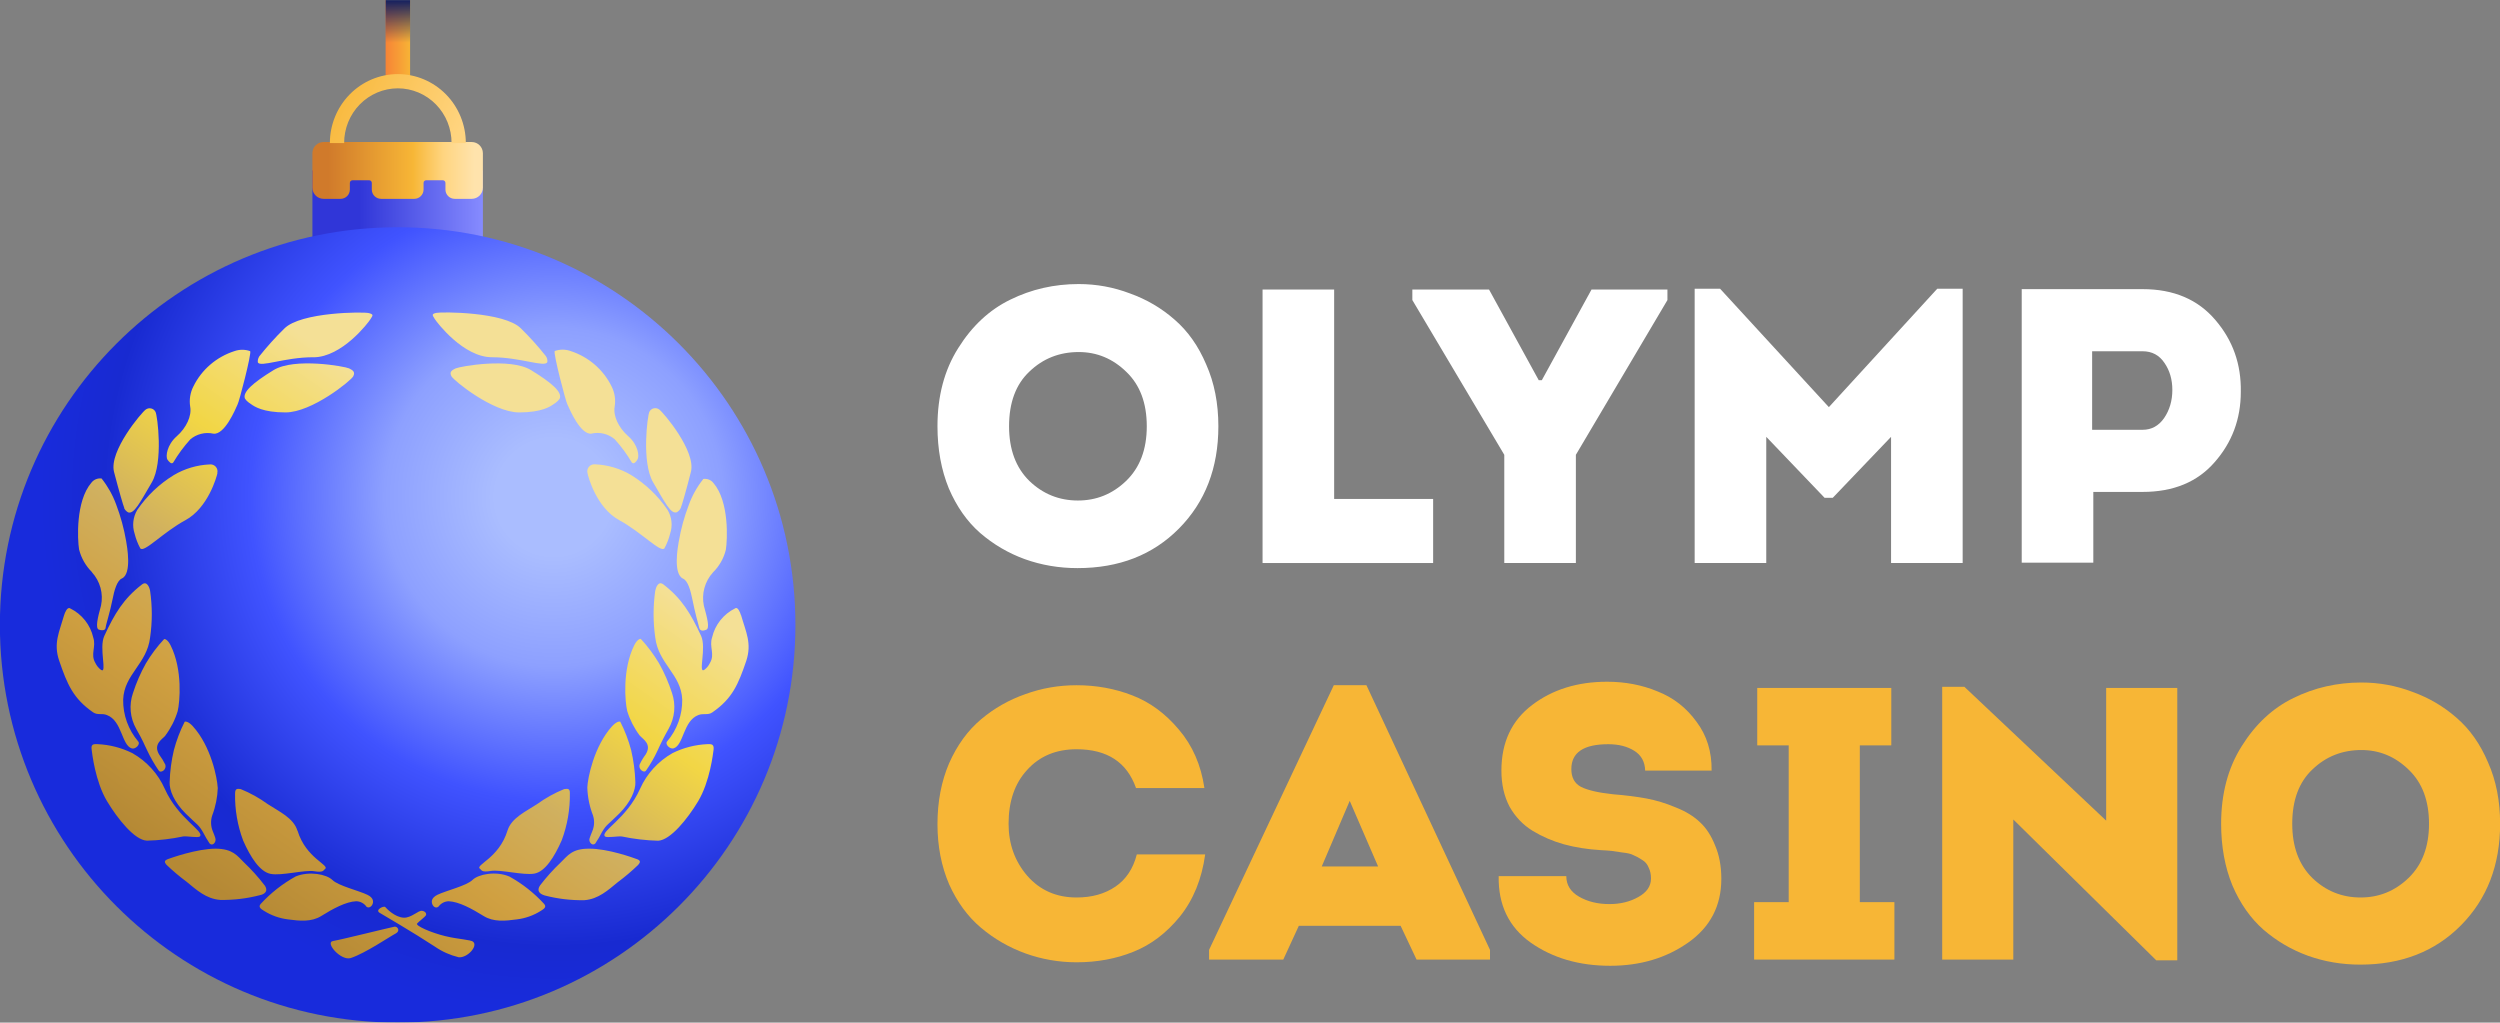 <svg width="1682" height="688" viewBox="0 0 1682 688" fill="none" xmlns="http://www.w3.org/2000/svg">
<rect x="0" y="0" width="1682" height="688" fill="#808080" stroke="none"/>
<g clip-path="url(#clip0_463_56)">
<mask id="mask0_463_56" style="mask-type:luminance" maskUnits="userSpaceOnUse" x="-153" y="0" width="1988" height="688">
<path d="M1835 0H-153V688H1835V0Z" fill="white"/>
</mask>
<g mask="url(#mask0_463_56)">
<path d="M819.721 286.801C819.721 314.841 810.86 337.799 793.136 355.673C775.588 373.374 752.863 382.224 724.963 382.224C712.505 382.224 700.659 380.208 689.429 376.178C678.375 372.147 668.372 366.276 659.422 358.565C650.648 350.855 643.629 340.866 638.364 328.597C633.276 316.155 630.731 302.221 630.731 286.801C630.731 266.47 635.382 248.945 644.682 234.224C653.982 219.329 665.651 208.462 679.69 201.628C693.904 194.618 709.257 191.113 725.752 191.113C737.686 191.113 749.18 193.216 760.234 197.422C771.465 201.452 781.468 207.323 790.242 215.035C799.19 222.746 806.297 232.823 811.561 245.267C817.001 257.534 819.721 271.378 819.721 286.801ZM678.9 286.801C678.9 302.397 683.463 314.665 692.587 323.603C701.713 332.365 712.591 336.748 725.226 336.748C737.686 336.748 748.476 332.365 757.602 323.603C766.902 314.665 771.553 302.397 771.553 286.801C771.553 271.202 766.99 259.023 757.866 250.26C748.74 241.322 738.036 236.854 725.752 236.854C712.767 236.854 701.713 241.236 692.587 249.998C683.463 258.585 678.9 270.852 678.9 286.801Z" fill="white"/>
<path d="M897.618 194.793V335.693H964.212V378.806H849.449V194.793H897.618Z" fill="white"/>
<path d="M1035.25 255.78H1037.35L1070.78 194.793H1121.85V201.891L1060.25 305.989V378.806H1012.08V305.989L950.228 201.891V194.793H1001.82L1035.25 255.78Z" fill="white"/>
<path d="M1230.46 273.921L1303.37 194.27H1320.48V378.808H1272.31V293.9L1233.09 334.908H1227.56L1188.34 293.9V378.808H1140.17V194.27H1157.28L1230.46 273.921Z" fill="white"/>
<path d="M1408.38 378.544H1360.21V194.531H1441.54C1462.43 194.531 1478.75 201.453 1490.5 215.299C1502.26 228.968 1507.96 245.092 1507.61 263.668C1507.61 281.894 1501.73 297.666 1489.98 310.987C1478.4 324.305 1462.25 330.964 1441.54 330.964H1408.38V378.544ZM1407.59 289.168H1441.54C1447.51 289.168 1452.34 286.538 1456.02 281.28C1459.71 275.847 1461.55 269.539 1461.55 262.353C1461.55 255.343 1459.79 249.298 1456.28 244.214C1452.78 238.957 1447.86 236.329 1441.54 236.329H1407.59V289.168Z" fill="white"/>
<path d="M630.731 554.486C630.731 539.343 633.346 525.68 638.575 513.497C643.977 501.312 651.122 491.479 660.01 483.993C668.899 476.509 678.833 470.852 689.811 467.024C700.791 463.02 712.295 461.02 724.32 461.02C737.565 461.02 750.025 463.28 761.702 467.806C773.554 472.331 784.01 479.991 793.073 490.781C802.309 501.573 808.061 514.714 810.326 530.206H764.317C758.218 512.799 744.885 504.096 724.32 504.096C710.552 504.096 699.484 508.709 691.119 517.934C682.754 526.985 678.572 539.083 678.572 554.224C678.572 567.801 682.754 579.463 691.119 589.209C699.66 598.956 710.726 603.829 724.32 603.829C734.603 603.829 743.315 601.393 750.461 596.519C757.606 591.646 762.4 584.422 764.839 574.849H810.85C808.583 591.384 802.919 605.308 793.856 616.622C784.794 627.762 774.338 635.682 762.486 640.381C750.81 645.081 738.087 647.429 724.32 647.429C712.469 647.429 700.965 645.428 689.811 641.425C678.833 637.423 668.899 631.678 660.01 624.194C651.122 616.71 643.977 606.963 638.575 594.952C633.346 582.769 630.731 569.28 630.731 554.486Z" fill="#F7B636"/>
<path d="M942.343 622.889H873.85L863.394 645.602H813.463V639.076L897.379 461.02H919.337L1002.47 639.076V645.602H953.061L942.343 622.889ZM908.097 538.821L889.275 582.943H927.18L908.097 538.821Z" fill="#F7B636"/>
<path d="M1008.31 589.47H1053.8C1053.8 595.387 1056.68 600 1062.43 603.307C1068.18 606.613 1074.98 608.268 1082.82 608.268C1090.14 608.268 1096.59 606.701 1102.16 603.568C1107.91 600.434 1110.79 596.258 1110.79 591.035C1110.79 588.251 1110.27 585.814 1109.22 583.725C1108.35 581.463 1106.87 579.722 1104.78 578.504C1102.69 577.111 1100.77 576.068 1099.03 575.372C1097.46 574.5 1094.93 573.891 1091.45 573.543C1088.13 573.021 1085.78 572.673 1084.39 572.499C1082.99 572.326 1080.55 572.152 1077.07 571.978C1068.18 571.454 1059.9 570.149 1052.23 568.06C1044.74 565.973 1037.68 562.927 1031.06 558.923C1024.61 554.919 1019.47 549.524 1015.64 542.736C1011.97 535.774 1010.15 527.68 1010.15 518.455C1010.15 499.484 1017.03 484.776 1030.8 474.333C1044.56 463.889 1061.38 458.668 1081.25 458.668C1093.45 458.668 1104.78 460.843 1115.24 465.194C1125.87 469.372 1134.58 476.16 1141.38 485.559C1148.35 494.784 1151.75 505.75 1151.57 518.455H1106.87C1106.7 512.538 1104.26 508.099 1099.55 505.14C1094.84 502.182 1089.01 500.703 1082.03 500.703C1065.48 500.703 1057.2 506.272 1057.2 517.412C1057.2 523.155 1059.38 527.158 1063.74 529.421C1068.27 531.684 1075.41 533.337 1085.17 534.38C1093.89 535.078 1101.47 536.035 1107.91 537.253C1114.36 538.472 1120.9 540.473 1127.52 543.258C1134.14 545.868 1139.55 549.176 1143.73 553.18C1147.91 557.008 1151.31 562.229 1153.93 568.844C1156.71 575.284 1158.11 582.768 1158.11 591.297C1158.11 609.399 1150.7 623.671 1135.89 634.114C1121.07 644.558 1103.56 649.779 1083.34 649.779C1062.43 649.779 1044.56 644.558 1029.75 634.114C1015.11 623.671 1007.97 608.79 1008.31 589.47Z" fill="#F7B636"/>
<path d="M1251.28 606.965H1274.55V645.603H1180.17V606.965H1203.44V501.487H1182.27V462.848H1272.46V501.487H1251.28V606.965Z" fill="#F7B636"/>
<path d="M1450.75 646.124L1354.55 551.352V645.602H1306.71V462.062H1321.61L1417.03 552.135V462.846H1464.87V646.124H1450.75Z" fill="#F7B636"/>
<path d="M1682.08 554.225C1682.08 582.074 1673.28 604.875 1655.67 622.628C1638.25 640.208 1615.68 648.997 1587.97 648.997C1575.59 648.997 1563.83 646.996 1552.68 642.992C1541.7 638.989 1531.76 633.158 1522.87 625.5C1514.16 617.842 1507.19 607.922 1501.96 595.736C1496.9 583.379 1494.38 569.543 1494.38 554.225C1494.38 534.034 1499 516.63 1508.23 502.01C1517.47 487.214 1529.06 476.424 1543 469.636C1557.12 462.673 1572.37 459.191 1588.75 459.191C1600.6 459.191 1612.02 461.28 1623 465.458C1634.15 469.462 1644.08 475.293 1652.8 482.95C1661.69 490.608 1668.74 500.617 1673.97 512.974C1679.38 525.159 1682.08 538.908 1682.08 554.225ZM1542.22 554.225C1542.22 569.717 1546.75 581.9 1555.81 590.777C1564.88 599.478 1575.68 603.83 1588.23 603.83C1600.6 603.83 1611.32 599.478 1620.38 590.777C1629.62 581.9 1634.24 569.717 1634.24 554.225C1634.24 538.734 1629.71 526.638 1620.64 517.935C1611.58 509.058 1600.95 504.62 1588.75 504.62C1575.85 504.62 1564.88 508.972 1555.81 517.673C1546.75 526.203 1542.22 538.386 1542.22 554.225Z" fill="#F7B636"/>
<path d="M324.885 114.668H210.192V210.224H324.885V114.668Z" fill="url(#paint0_linear_463_56)"/>
<path d="M275.915 0H259.439V57.333H275.915V0Z" fill="url(#paint1_linear_463_56)"/>
<path d="M275.915 0H259.439V57.333H275.915V0Z" fill="url(#paint2_linear_463_56)"/>
<path d="M317.37 95.555C321.52 95.555 324.885 98.918 324.885 103.067V126.266C324.885 130.415 321.52 133.779 317.37 133.779H305.945C302.493 133.779 299.694 130.981 299.694 127.529V123.052C299.694 122.073 298.901 121.28 297.924 121.28H286.706C285.75 121.28 284.974 122.056 284.974 123.012V127.529C284.974 130.981 282.175 133.779 278.723 133.779H256.392C252.94 133.779 250.142 130.981 250.142 127.529V123.052C250.142 122.073 249.348 121.28 248.372 121.28H237.153C236.176 121.28 235.383 122.073 235.383 123.052V127.529C235.383 130.981 232.584 133.779 229.132 133.779H217.707C213.557 133.779 210.192 130.415 210.192 126.266V103.067C210.192 98.918 213.557 95.555 217.707 95.555H317.37Z" fill="url(#paint3_linear_463_56)"/>
<path d="M267.675 59.428C262.917 59.434 258.209 60.391 253.816 62.245C249.425 64.099 245.438 66.814 242.081 70.235C238.725 73.656 236.066 77.715 234.257 82.18C232.449 86.644 231.528 91.428 231.543 96.253H221.939C221.949 83.948 226.772 72.15 235.347 63.449C243.92 54.748 255.548 49.855 267.675 49.844C279.802 49.855 291.428 54.748 300.003 63.449C308.578 72.15 313.399 83.948 313.41 96.253H303.807C303.822 91.426 302.899 86.644 301.091 82.18C299.282 77.715 296.623 73.656 293.267 70.235C289.912 66.814 285.922 64.099 281.532 62.245C277.141 60.391 272.431 59.434 267.675 59.428Z" fill="url(#paint4_linear_463_56)"/>
<path d="M267.539 688.002C119.739 688.002 -0.076 568.213 -0.076 420.446C-0.076 272.679 119.739 152.891 267.539 152.891C415.339 152.891 535.154 272.679 535.154 420.446C535.154 568.213 415.339 688.002 267.539 688.002Z" fill="url(#paint5_radial_463_56)"/>
<path d="M62.652 479.267C49.241 469.994 45.254 460.349 39.859 444.645C35.793 432.793 39.859 425.353 43.126 413.911C43.696 412.005 45.33 408.191 47.115 409.276C51.045 411.189 54.488 413.945 57.189 417.343C59.892 420.741 61.785 424.691 62.729 428.905C64.856 435.298 60.639 440.122 64.172 446.065C65.04 447.89 66.344 449.48 67.972 450.702C72.34 453.543 66.414 436.009 70.176 427.858C77.052 412.902 83.207 402.695 95.554 393.198C98.82 390.731 100.531 395.031 100.986 397.498C102.508 407.914 102.508 418.49 100.986 428.905C98.859 446.776 83.511 453.618 82.865 470.705C82.71 480.995 86.309 490.997 93.008 498.896C94.678 500.765 91.069 504.28 88.676 503.532C81.762 501.401 82.255 485.025 71.96 481.1C68.616 479.678 65.73 481.362 62.652 479.267ZM210.814 240.39C230.036 240.39 247.892 217.061 249.297 214.668C250.704 212.273 251.728 211.639 248.234 210.666C244.738 209.695 202.342 209.844 191.249 221.097C185.249 226.977 179.627 233.221 174.42 239.791C174.256 240.021 174.128 240.273 174.04 240.541C173.548 241.525 173.35 242.627 173.47 243.719C174.8 247.457 191.4 240.353 210.699 240.353L210.814 240.39ZM134.415 562.794C137.986 559.392 119.865 551.016 110.823 530.64C106.344 520.583 98.717 512.197 89.055 506.711C81.718 503.062 73.674 500.996 65.462 500.654C63.297 500.654 61.018 500.318 61.664 504.392C61.968 506.598 64.019 525.78 72.074 539.163C79.139 550.867 90.576 565.336 98.933 565.598C107.111 565.397 115.25 564.445 123.246 562.756C125.792 562.419 133.161 563.841 134.415 562.794ZM200.1 558.869C197.479 550.269 187.715 546.007 180.118 540.996C174.504 536.918 168.406 533.527 161.959 530.901C160.02 530.676 158.16 530.154 158.16 533.854C157.95 544.652 159.793 555.392 163.593 565.523C168.532 576.739 174.8 586.536 182.095 587.956C189.389 589.378 204.89 585.114 211.385 586.161C217.883 587.208 217.349 585.527 218.642 584.741C222.174 581.938 205.914 577.712 200.178 558.869H200.1ZM246.372 609.867C247.815 611.287 249.866 610.203 250.627 608.37C251.386 606.539 251.235 603.996 247.246 602.052C241.433 599.21 227.643 595.996 223.654 592.068C219.666 588.143 208.078 585.974 198.999 589.639C190.165 594.507 182.198 600.758 175.406 608.147C173.279 610.465 176.242 611.885 177.572 612.783C182.492 615.896 188.063 617.878 193.87 618.577C201.468 619.625 209.522 620.41 216.057 616.334C223.996 611.399 232.695 606.65 239.647 606.352C240.982 606.377 242.289 606.709 243.47 607.319C244.65 607.929 245.671 608.8 246.449 609.867H246.372ZM177.991 595.621C173.816 590.157 169.203 585.032 164.201 580.292C159.491 575.618 156.603 571.132 145.206 570.981C132.366 570.981 114.814 577.338 113.029 577.974C109.839 579.132 111.016 580.516 111.89 581.712C116.208 585.857 120.788 589.729 125.605 593.303C132.139 598.65 138.674 604.745 148.094 605.454C157.157 605.622 166.197 604.54 174.953 602.239C176.588 601.978 181.298 600.332 178.031 595.621H177.991ZM164.809 268.208C165.497 269.242 166.372 270.14 167.391 270.862C167.875 271.241 168.383 271.59 168.911 271.91C171.038 273.442 176.775 277.48 192.085 277.48C209.864 277.48 236.191 256.093 237.673 253.177C239.154 250.26 237.445 249.102 234.823 247.831C232.202 246.561 198.163 240.353 184.031 249.028C169.899 257.702 163.062 263.908 164.809 268.208ZM83.511 341.826C83.614 342.074 83.742 342.313 83.891 342.537C84.471 343.46 85.281 344.22 86.246 344.742C90.236 346.013 94.111 338.2 102.089 324.628C110.066 311.055 105.888 279.424 104.635 277.144C104.356 276.563 103.949 276.053 103.443 275.648C102.936 275.242 102.345 274.954 101.711 274.803C101.076 274.652 100.417 274.644 99.778 274.776C99.14 274.91 98.541 275.183 98.023 275.573C95.403 277.368 73.177 303.502 76.712 317.486C80.093 330.46 82.79 339.695 83.626 341.826H83.511ZM146.194 318.271C146.391 317.526 146.395 316.744 146.211 315.995C146.026 315.246 145.655 314.554 145.133 313.981C144.611 313.407 143.952 312.97 143.216 312.708C142.48 312.444 141.691 312.366 140.915 312.477C132.46 312.872 124.236 315.326 116.98 319.617C107.132 325.642 98.713 333.673 92.287 343.173C90.886 345.554 90.008 348.201 89.714 350.938C89.42 353.676 89.714 356.444 90.576 359.062C91.413 362.485 92.69 365.789 94.374 368.896C96.844 372.224 109.571 358.202 124.766 349.976C139.963 341.751 145.812 320.813 146.307 318.271H146.194ZM116.562 311.168C119.834 305.652 123.651 300.467 127.958 295.688C130.057 293.874 132.561 292.571 135.268 291.89C137.975 291.208 140.807 291.164 143.533 291.762C151.132 292.848 158.462 275.199 159.793 272.208C160.743 270.975 169.481 237.399 168.303 236.241C164.88 235.021 161.129 235.021 157.704 236.241C151.719 238.165 146.19 241.259 141.45 245.339C136.709 249.42 132.857 254.4 130.122 259.982C127.975 264.171 127.218 268.919 127.956 273.555C129.134 279.76 125.41 287.837 118.876 293.557C112.343 299.279 111.278 307.129 112.685 309.26C113.444 310.344 115.42 312.924 116.674 311.019L116.562 311.168ZM61.819 384.973C64.558 387.977 66.542 391.572 67.613 395.469C68.681 399.363 68.806 403.453 67.974 407.405C65.581 415.931 64.174 422.549 66.378 423.558C67.555 424.082 70.861 424.642 71.052 422.398C71.241 420.156 74.129 411.407 75.611 403.705C76.903 397.013 78.727 390.656 81.993 389.198C88.907 386.095 85.413 367.326 84.88 364.109C83.435 355.695 81.183 347.431 78.155 339.433C75.853 333.124 72.546 327.217 68.353 321.935C67.053 321.757 65.728 321.925 64.518 322.426C63.308 322.927 62.257 323.739 61.477 324.777C50.839 337.189 52.131 362.987 53.194 369.644C54.637 375.44 57.657 380.74 61.932 384.973H61.819ZM111.205 494.932C114.918 489.973 117.731 484.421 119.526 478.52C121.008 472.5 122.984 450.591 114.816 434.251C112.993 430.513 111.018 429.765 110.41 429.989C105.735 434.998 101.621 440.489 98.14 446.365C94.579 452.735 91.666 459.435 89.441 466.369C88.087 470.285 87.581 474.438 87.953 478.558C88.326 482.678 89.571 486.676 91.606 490.296C97.039 499.943 96.393 499.607 99.205 505.252C101.371 509.847 103.911 514.261 106.803 518.451C107.677 519.611 108.931 519.161 109.957 518.451C110.548 517.99 110.986 517.369 111.215 516.662C111.444 515.956 111.456 515.2 111.249 514.487C110.11 512.148 108.749 509.919 107.184 507.832C102.777 500.691 109.122 497.438 111.286 494.932H111.205ZM146.46 529.892C146.194 523.685 142.054 502.112 129.669 488.54C126.895 485.511 124.882 485.249 124.236 485.623C121.151 491.714 118.72 498.105 116.98 504.692C115.309 511.773 114.356 518.999 114.13 526.265C113.903 531.612 117.093 539.612 124.995 547.427C132.898 555.241 133.505 554.605 136.583 559.914C137.898 562.484 139.357 564.98 140.951 567.392C141.11 567.606 141.314 567.786 141.547 567.918C141.78 568.051 142.04 568.134 142.308 568.162C142.576 568.189 142.847 568.162 143.105 568.082C143.361 568 143.598 567.868 143.801 567.692C144.351 567.197 144.743 566.555 144.925 565.844C145.107 565.131 145.074 564.384 144.826 563.69C144.445 562.345 143.952 561.298 143.117 559.167C141.771 555.809 141.65 552.096 142.774 548.661C145.053 542.647 146.324 536.308 146.534 529.892H146.46ZM299.865 629.907C289.569 627.401 279.388 622.765 280.64 621.345C281.894 619.923 285.733 617.045 286.453 615.997C287.176 614.95 286.453 613.119 283.909 612.783C281.363 612.447 276.727 617.681 271.562 617.419C265.597 617.083 260.164 611.361 259.216 610.277C258.266 609.194 252.338 612.072 255.226 614.016C257.163 615.212 278.476 627.588 292.608 636.897C297.433 640.227 302.843 642.648 308.564 644.039C314.415 644.637 321.67 636.561 318.365 633.683C316.96 632.186 308.488 632.001 299.941 629.907H299.865ZM265.407 623.476C260.848 624.374 229.696 632.186 224.036 633.123C218.376 634.057 229.468 646.694 236.002 644.563C245.804 641.348 262.595 629.906 266.13 628.112C269.662 626.317 267.382 623.139 265.484 623.476H265.407ZM498.514 413.874C497.982 411.967 496.348 408.155 494.715 409.238C490.791 411.159 487.352 413.917 484.651 417.313C481.948 420.709 480.052 424.657 479.102 428.867C476.974 435.26 481.191 440.083 477.657 446.029C476.802 447.86 475.497 449.454 473.859 450.665C469.489 453.507 475.455 435.971 471.693 427.82C464.779 412.865 458.662 402.658 446.277 393.162C443.01 390.693 441.34 394.993 440.844 397.46C439.361 407.879 439.361 418.45 440.844 428.867C442.972 446.74 458.32 453.582 459.004 470.667C459.149 480.962 455.537 490.965 448.823 498.86C447.189 500.729 450.798 504.243 453.191 503.496C460.069 501.363 459.574 484.987 469.869 481.062C473.365 479.716 476.252 481.398 479.291 479.267C492.739 469.994 496.728 460.349 502.084 444.645C505.961 432.756 501.857 425.314 498.59 413.874H498.514ZM330.902 240.353C350.125 240.353 366.803 247.457 368.246 243.568C368.397 242.48 368.212 241.374 367.715 240.39C367.598 240.13 367.459 239.879 367.296 239.642C362.089 233.072 356.467 226.828 350.467 220.948C339.374 209.732 296.938 209.732 293.482 210.517C290.024 211.302 291.051 212.162 292.456 214.517C293.862 216.873 311.754 240.353 330.979 240.353H330.902ZM476.024 500.654C467.812 501.002 459.771 503.066 452.432 506.711C442.777 512.209 435.154 520.589 430.664 530.64C421.622 551.016 403.501 559.392 407.071 562.794C408.402 563.841 415.809 562.419 418.47 562.794C426.466 564.482 434.607 565.431 442.783 565.636C451.14 565.225 462.575 550.905 469.642 539.201C477.695 525.816 479.784 506.636 480.088 504.431C480.583 500.318 478.265 500.654 476.101 500.654H476.024ZM379.568 530.901C373.105 533.523 366.996 536.914 361.37 540.996C353.772 546.007 344.046 550.269 341.425 558.869C335.651 577.563 319.391 581.938 322.924 584.554C324.178 585.339 323.646 587.059 330.18 585.974C336.715 584.89 352.176 589.041 359.47 587.77C366.765 586.498 372.994 576.552 377.934 565.336C381.719 555.201 383.573 544.465 383.405 533.669C383.517 530.154 381.543 530.676 379.643 530.901H379.568ZM342.488 589.639C333.447 585.899 321.823 588.143 317.833 592.068C313.844 595.996 300.054 599.21 294.241 602.052C290.443 603.996 290.062 606.314 290.861 608.37C291.658 610.427 293.671 611.287 295.115 609.867C295.893 608.808 296.906 607.94 298.079 607.331C299.251 606.721 300.551 606.386 301.878 606.352C308.792 606.65 317.491 611.399 325.47 616.334C332.003 620.41 339.944 619.625 347.655 618.577C353.451 617.882 359.012 615.9 363.915 612.783C365.283 611.848 368.208 610.465 366.08 608.147C359.321 600.754 351.377 594.503 342.565 589.639H342.488ZM428.385 577.974C426.674 577.338 409.01 570.832 396.206 570.981C384.81 570.981 382.036 575.618 377.211 580.292C372.209 585.032 367.596 590.157 363.421 595.621C360.193 600.332 364.903 601.978 366.346 602.427C375.103 604.733 384.144 605.815 393.205 605.641C402.627 604.93 409.161 598.836 415.696 593.49C420.504 589.92 425.072 586.048 429.371 581.899C430.474 580.516 431.614 579.132 428.46 577.974H428.385ZM306.588 247.831C303.967 249.102 302.143 250.26 303.739 253.177C305.336 256.093 331.623 277.48 349.328 277.48C364.522 277.48 370.374 273.442 372.501 271.91L374.021 270.862C375.019 270.128 375.881 269.23 376.565 268.208C378.427 263.908 371.436 257.702 357.304 249.028C343.172 240.353 309.172 246.597 306.664 247.831H306.588ZM455.282 344.667C456.255 344.155 457.068 343.393 457.637 342.462C457.8 342.246 457.928 342.007 458.016 341.751C458.853 339.62 461.55 330.535 464.855 317.411C468.388 303.428 446.126 277.293 443.505 275.499C442.987 275.107 442.387 274.835 441.751 274.702C441.112 274.57 440.453 274.577 439.818 274.728C439.183 274.879 438.593 275.168 438.086 275.573C437.581 275.978 437.172 276.489 436.895 277.07C435.679 279.349 431.461 310.98 439.439 324.553C447.418 338.124 451.293 346.013 455.282 344.667ZM447.076 368.82C448.762 365.714 450.039 362.41 450.874 358.987C451.75 356.371 452.05 353.602 451.756 350.861C451.461 348.123 450.578 345.476 449.165 343.096C442.745 333.608 434.338 325.577 424.51 319.542C417.241 315.25 409.006 312.796 400.538 312.402C399.766 312.299 398.98 312.385 398.248 312.651C397.516 312.916 396.862 313.354 396.342 313.925C395.822 314.497 395.451 315.185 395.262 315.928C395.073 316.673 395.071 317.451 395.258 318.197C395.637 320.738 401.373 341.638 416.532 349.902C431.69 358.166 444.568 372.224 447.076 368.896V368.82ZM398.068 291.688C400.796 291.089 403.627 291.131 406.334 291.814C409.04 292.496 411.546 293.799 413.645 295.613C417.963 300.383 421.783 305.568 425.042 311.093C426.447 312.849 428.27 310.269 428.84 309.186C430.321 307.055 429.371 299.353 422.687 293.482C416 287.613 412.429 279.686 413.569 273.48C414.318 268.848 413.574 264.101 411.441 259.908C408.696 254.333 404.839 249.358 400.1 245.28C395.363 241.2 389.839 238.102 383.86 236.166C380.423 234.943 376.661 234.943 373.224 236.166C372.044 237.324 380.82 270.9 381.77 272.133C383.139 275.199 390.584 292.848 398.068 291.762V291.688ZM456.687 364.222C456.118 367.438 452.66 386.207 459.574 389.309C462.804 390.767 464.628 397.124 465.956 403.816C467.4 411.294 469.757 419.895 470.477 422.511C471.2 425.129 473.973 424.194 475.189 423.671C477.582 422.66 475.948 416.193 473.555 407.518C472.733 403.566 472.861 399.478 473.929 395.583C474.998 391.688 476.976 388.094 479.71 385.086C483.938 380.91 486.922 375.671 488.333 369.942C489.434 363.287 490.688 337.489 480.088 325.077C479.308 324.037 478.257 323.225 477.047 322.724C475.837 322.225 474.512 322.055 473.213 322.235C469.005 327.508 465.696 333.417 463.412 339.733C460.371 347.689 458.119 355.914 456.687 364.296V364.222ZM430.321 514.376C430.113 515.087 430.126 515.844 430.356 516.551C430.585 517.256 431.023 517.879 431.614 518.338C432.602 519.123 433.856 519.572 434.729 518.338C437.637 514.158 440.179 509.743 442.326 505.14C444.603 500.033 447.139 495.041 449.924 490.185C451.952 486.564 453.197 482.566 453.575 478.447C453.954 474.329 453.463 470.178 452.128 466.256C449.884 459.325 446.958 452.624 443.391 446.253C439.904 440.389 435.804 434.901 431.159 429.876C430.436 429.653 428.536 430.474 426.712 434.14C418.583 450.478 420.521 472.387 422.002 478.407C423.807 484.31 426.634 489.864 430.36 494.822C432.525 497.327 438.87 500.58 434.349 507.683C432.764 509.789 431.413 512.058 430.321 514.451V514.376ZM396.776 563.654C396.487 564.336 396.426 565.093 396.604 565.814C396.782 566.532 397.189 567.178 397.764 567.654C397.963 567.836 398.2 567.973 398.458 568.057C398.716 568.143 398.988 568.172 399.259 568.143C399.528 568.115 399.788 568.03 400.024 567.895C400.257 567.757 400.458 567.574 400.614 567.356C402.224 564.954 403.682 562.456 404.982 559.878C408.098 554.569 408.782 555.203 416.608 547.39C424.434 539.576 427.701 531.574 427.473 526.227C427.229 518.963 426.275 511.739 424.623 504.654C422.878 498.065 420.433 491.674 417.329 485.585C416.683 485.212 414.67 485.585 411.896 488.501C399.55 502.074 395.371 523.685 395.143 529.854C395.338 536.251 396.621 542.571 398.942 548.549C400.075 551.985 399.939 555.706 398.563 559.054C397.651 561.523 397.156 562.383 396.776 563.729V563.654Z" fill="url(#paint6_linear_463_56)"/>
</g>
</g>
<defs>
<linearGradient id="paint0_linear_463_56" x1="210.192" y1="141.211" x2="324.885" y2="141.211" gradientUnits="userSpaceOnUse">
<stop offset="0.275" stop-color="#3036D8"/>
<stop offset="1" stop-color="#868BFF"/>
</linearGradient>
<linearGradient id="paint1_linear_463_56" x1="248.423" y1="46.602" x2="277.096" y2="46.602" gradientUnits="userSpaceOnUse">
<stop stop-color="#F76436"/>
<stop offset="1" stop-color="#F7B636"/>
</linearGradient>
<linearGradient id="paint2_linear_463_56" x1="267.678" y1="0" x2="267.678" y2="28.678" gradientUnits="userSpaceOnUse">
<stop stop-color="#131F60"/>
<stop offset="1" stop-color="#131F60" stop-opacity="0"/>
</linearGradient>
<linearGradient id="paint3_linear_463_56" x1="200.635" y1="124.221" x2="324.885" y2="124.221" gradientUnits="userSpaceOnUse">
<stop offset="0.161" stop-color="#D07A2B"/>
<stop offset="0.621" stop-color="#F7B636"/>
<stop offset="0.788" stop-color="#FFD581"/>
<stop offset="0.955" stop-color="#FFE3AC"/>
</linearGradient>
<linearGradient id="paint4_linear_463_56" x1="219.751" y1="57.333" x2="305.764" y2="95.57" gradientUnits="userSpaceOnUse">
<stop stop-color="#F7B636"/>
<stop offset="1" stop-color="#FFD47F"/>
</linearGradient>
<radialGradient id="paint5_radial_463_56" cx="0" cy="0" r="1" gradientTransform="matrix(-172.052 353.541 353.62 172.013 372.68 334.447)" gradientUnits="userSpaceOnUse">
<stop offset="0.1" stop-color="#AABDFF"/>
<stop offset="0.29" stop-color="#8DA0FF"/>
<stop offset="0.52" stop-color="#4053FF"/>
<stop offset="0.77" stop-color="#182AD1"/>
<stop offset="0.88" stop-color="#182BDC"/>
</radialGradient>
<linearGradient id="paint6_linear_463_56" x1="114.616" y1="640.223" x2="401.26" y2="229.274" gradientUnits="userSpaceOnUse">
<stop offset="0.104" stop-color="#B58935"/>
<stop offset="0.309" stop-color="#D0A041"/>
<stop offset="0.45" stop-color="#D0B05F"/>
<stop offset="0.606" stop-color="#F2D645"/>
<stop offset="0.78" stop-color="#F4E096"/>
</linearGradient>
<clipPath id="clip0_463_56">
<rect width="1682" height="688" fill="white"/>
</clipPath>
</defs>
</svg>
